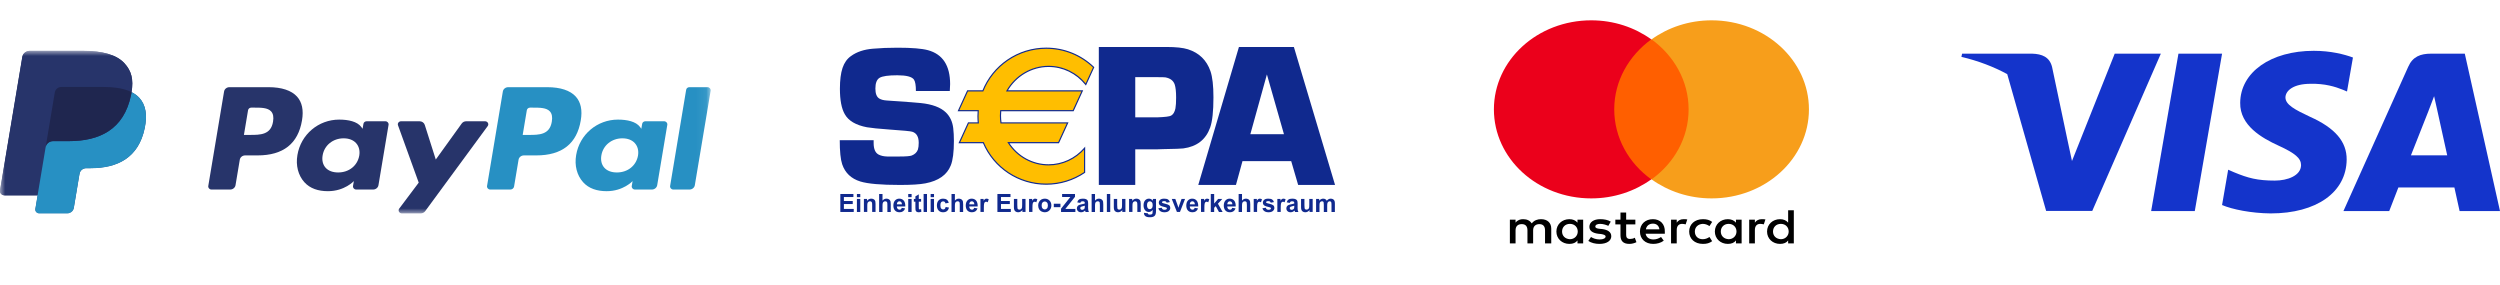 <?xml version="1.0" encoding="UTF-8" standalone="no"?><svg width="246" height="28" viewBox="0 0 246 28" fill="none" xmlns="http://www.w3.org/2000/svg">
<path fill-rule="evenodd" clip-rule="evenodd" d="M54.298 11.974C54.088 13.276 53.033 13.276 52.014 13.276H51.433L51.84 10.846C51.865 10.699 51.999 10.591 52.157 10.591H52.423C53.117 10.591 53.773 10.591 54.111 10.964C54.313 11.187 54.374 11.517 54.298 11.974ZM53.854 8.579H50.008C49.745 8.579 49.521 8.759 49.48 9.004L47.925 18.302C47.895 18.485 48.045 18.651 48.242 18.651H50.215C50.399 18.651 50.556 18.525 50.585 18.353L51.026 15.717C51.067 15.473 51.291 15.292 51.553 15.292H52.77C55.304 15.292 56.766 14.136 57.148 11.845C57.32 10.843 57.155 10.056 56.657 9.505C56.11 8.899 55.141 8.579 53.854 8.579Z" fill="#2790C3"/>
<path fill-rule="evenodd" clip-rule="evenodd" d="M26.867 11.974C26.657 13.275 25.602 13.275 24.583 13.275H24.002L24.409 10.845C24.434 10.698 24.568 10.59 24.726 10.59H24.992C25.686 10.59 26.342 10.59 26.68 10.963C26.882 11.186 26.943 11.517 26.867 11.974ZM26.423 8.578H22.577C22.314 8.578 22.09 8.759 22.049 9.003L20.494 18.301C20.464 18.485 20.614 18.651 20.811 18.651H22.647C22.91 18.651 23.134 18.47 23.175 18.225L23.595 15.717C23.636 15.472 23.86 15.292 24.122 15.292H25.339C27.872 15.292 29.334 14.136 29.717 11.845C29.889 10.843 29.724 10.056 29.226 9.504C28.679 8.899 27.71 8.578 26.423 8.578Z" fill="#27346A"/>
<path fill-rule="evenodd" clip-rule="evenodd" d="M35.352 15.312C35.175 16.304 34.339 16.97 33.274 16.97C32.74 16.97 32.312 16.808 32.037 16.502C31.765 16.197 31.662 15.764 31.748 15.282C31.914 14.299 32.763 13.611 33.812 13.611C34.335 13.611 34.76 13.775 35.04 14.084C35.322 14.396 35.433 14.832 35.352 15.312ZM37.919 11.932H36.077C35.919 11.932 35.785 12.04 35.761 12.188L35.679 12.673L35.551 12.497C35.152 11.951 34.263 11.769 33.376 11.769C31.341 11.769 29.603 13.223 29.265 15.262C29.089 16.279 29.339 17.251 29.95 17.929C30.512 18.552 31.314 18.812 32.27 18.812C33.91 18.812 34.819 17.819 34.819 17.819L34.737 18.301C34.706 18.485 34.857 18.651 35.054 18.651H36.712C36.975 18.651 37.199 18.47 37.24 18.226L38.235 12.282C38.266 12.098 38.116 11.932 37.919 11.932Z" fill="#27346A"/>
<path fill-rule="evenodd" clip-rule="evenodd" d="M62.78 15.312C62.602 16.304 61.767 16.97 60.702 16.97C60.167 16.97 59.74 16.808 59.465 16.502C59.192 16.197 59.09 15.764 59.176 15.282C59.342 14.299 60.191 13.611 61.24 13.611C61.763 13.611 62.188 13.775 62.468 14.084C62.75 14.396 62.861 14.832 62.78 15.312ZM65.346 11.932H63.505C63.347 11.932 63.213 12.04 63.188 12.188L63.107 12.673L62.979 12.497C62.58 11.951 61.691 11.769 60.803 11.769C58.769 11.769 57.031 13.223 56.693 15.262C56.517 16.279 56.767 17.251 57.378 17.929C57.94 18.552 58.742 18.812 59.697 18.812C61.337 18.812 62.247 17.819 62.247 17.819L62.165 18.301C62.134 18.485 62.284 18.651 62.481 18.651H64.14C64.403 18.651 64.626 18.47 64.668 18.226L65.663 12.282C65.694 12.098 65.543 11.932 65.346 11.932Z" fill="#2790C3"/>
<mask id="mask0_17396_180" style="mask-type:alpha" maskUnits="userSpaceOnUse" x="0" y="5" width="70" height="16">
<path d="M0 21H69.932V5H0V21Z" fill="white"/>
</mask>
<g mask="url(#mask0_17396_180)">
<path fill-rule="evenodd" clip-rule="evenodd" d="M47.727 11.932H45.876C45.699 11.932 45.533 12.014 45.434 12.152L42.881 15.698L41.798 12.291C41.731 12.078 41.523 11.932 41.287 11.932H39.467C39.247 11.932 39.093 12.135 39.164 12.331L41.202 17.972L39.285 20.523C39.134 20.723 39.286 21 39.546 21H41.396C41.571 21 41.735 20.919 41.835 20.783L47.99 12.406C48.138 12.206 47.986 11.932 47.727 11.932Z" fill="#27346A"/>
<path fill-rule="evenodd" clip-rule="evenodd" d="M67.518 8.834L65.939 18.301C65.909 18.485 66.059 18.651 66.256 18.651H67.844C68.107 18.651 68.331 18.47 68.371 18.225L69.928 8.928C69.959 8.744 69.808 8.578 69.611 8.578H67.835C67.677 8.578 67.543 8.687 67.518 8.834Z" fill="#2790C3"/>
<path fill-rule="evenodd" clip-rule="evenodd" d="M7.275 20.34L7.792 17.249L7.826 17.078C7.851 16.929 7.932 16.793 8.053 16.695C8.175 16.596 8.331 16.542 8.491 16.542H8.901C9.586 16.542 10.214 16.473 10.77 16.337C11.363 16.193 11.89 15.967 12.337 15.667C12.811 15.349 13.209 14.939 13.521 14.446C13.849 13.927 14.09 13.302 14.237 12.589C14.367 11.959 14.392 11.395 14.31 10.912C14.223 10.402 14.015 9.967 13.691 9.619C13.495 9.408 13.243 9.225 12.944 9.075L12.937 9.072L12.937 9.064C13.041 8.435 13.037 7.91 12.925 7.459C12.812 7.006 12.583 6.599 12.224 6.214C11.482 5.416 10.132 5.012 8.211 5.012H2.937C2.761 5.012 2.589 5.071 2.455 5.179C2.321 5.287 2.232 5.437 2.205 5.602L0.009 18.733C-0.011 18.852 0.025 18.974 0.109 19.066C0.192 19.158 0.314 19.211 0.443 19.211H3.715L3.712 19.226L3.487 20.569C3.47 20.674 3.502 20.78 3.574 20.86C3.647 20.94 3.753 20.987 3.865 20.987H6.609C6.763 20.987 6.913 20.935 7.03 20.84C7.147 20.746 7.224 20.615 7.248 20.472L7.275 20.34Z" fill="#27346A"/>
<path fill-rule="evenodd" clip-rule="evenodd" d="M5.395 9.082C5.429 8.873 5.571 8.703 5.762 8.617C5.848 8.578 5.945 8.556 6.047 8.556H10.181C10.671 8.556 11.127 8.586 11.545 8.65C11.664 8.668 11.78 8.689 11.893 8.712C12.006 8.736 12.115 8.762 12.221 8.791C12.274 8.806 12.326 8.821 12.378 8.837C12.583 8.902 12.774 8.977 12.949 9.065C13.156 7.82 12.948 6.973 12.234 6.206C11.448 5.362 10.028 5 8.211 5H2.936C2.565 5 2.249 5.255 2.191 5.601L-0.005 18.731C-0.048 18.99 0.164 19.225 0.442 19.225H3.698L5.395 9.082Z" fill="#27346A"/>
</g>
<path fill-rule="evenodd" clip-rule="evenodd" d="M12.948 9.064C12.933 9.159 12.915 9.256 12.895 9.356C12.199 12.723 9.82 13.887 6.78 13.887H5.233C4.861 13.887 4.548 14.142 4.49 14.488L3.473 20.568C3.435 20.794 3.621 21 3.864 21H6.608C6.933 21 7.21 20.777 7.26 20.474L7.287 20.343L7.804 17.252L7.838 17.081C7.888 16.778 8.165 16.555 8.49 16.555H8.9C11.559 16.555 13.641 15.537 14.249 12.591C14.503 11.361 14.372 10.333 13.7 9.611C13.497 9.393 13.244 9.212 12.948 9.064Z" fill="#2790C3"/>
<path fill-rule="evenodd" clip-rule="evenodd" d="M12.221 8.791C12.115 8.762 12.006 8.736 11.893 8.712C11.78 8.688 11.664 8.667 11.545 8.649C11.127 8.586 10.671 8.556 10.181 8.556H6.046C5.945 8.556 5.848 8.578 5.761 8.617C5.571 8.703 5.429 8.873 5.394 9.081L4.516 14.334L4.49 14.488C4.548 14.142 4.862 13.887 5.233 13.887H6.781C9.82 13.887 12.2 12.723 12.895 9.356C12.916 9.256 12.933 9.16 12.949 9.065C12.773 8.977 12.582 8.901 12.377 8.837C12.326 8.821 12.274 8.806 12.221 8.791Z" fill="#1F264F"/>
<g clip-path="url(#clip0_17396_180)">
<path d="M82.689 20.858V19.089H83.975V19.388H83.039V19.78H83.91V20.078H83.039V20.559H84.008V20.858H82.689Z" fill="#10298E"/>
<path d="M84.32 19.089H84.652V19.402H84.32V19.089ZM84.32 19.576H84.652V20.858H84.32V19.576Z" fill="#10298E"/>
<path d="M86.153 20.857H85.821V20.203C85.821 20.065 85.814 19.976 85.799 19.935C85.785 19.895 85.762 19.863 85.73 19.84C85.698 19.818 85.66 19.807 85.615 19.807C85.557 19.807 85.505 19.823 85.46 19.855C85.414 19.887 85.382 19.93 85.365 19.983C85.348 20.036 85.34 20.134 85.34 20.277V20.857H85.008V19.576H85.316V19.764C85.426 19.62 85.564 19.547 85.731 19.547C85.804 19.547 85.871 19.561 85.932 19.588C85.993 19.615 86.038 19.649 86.07 19.691C86.101 19.733 86.123 19.78 86.135 19.833C86.147 19.886 86.153 19.962 86.153 20.061V20.857Z" fill="#10298E"/>
<path d="M86.839 19.089V19.739C86.946 19.611 87.074 19.547 87.223 19.547C87.3 19.547 87.369 19.562 87.43 19.591C87.492 19.62 87.538 19.657 87.57 19.702C87.601 19.747 87.622 19.797 87.633 19.851C87.645 19.906 87.65 19.991 87.65 20.106V20.858H87.318V20.181C87.318 20.046 87.312 19.961 87.299 19.925C87.286 19.889 87.264 19.86 87.232 19.839C87.2 19.817 87.16 19.807 87.112 19.807C87.057 19.807 87.007 19.82 86.964 19.848C86.921 19.875 86.889 19.916 86.869 19.971C86.849 20.026 86.839 20.108 86.839 20.216V20.858H86.506V19.089H86.839Z" fill="#10298E"/>
<path d="M88.733 20.45L89.064 20.507C89.022 20.631 88.954 20.724 88.862 20.79C88.77 20.854 88.655 20.887 88.517 20.887C88.299 20.887 88.137 20.814 88.032 20.668C87.949 20.552 87.908 20.404 87.908 20.227C87.908 20.014 87.962 19.848 88.071 19.728C88.18 19.608 88.318 19.547 88.484 19.547C88.671 19.547 88.819 19.61 88.927 19.736C89.035 19.862 89.087 20.055 89.082 20.315H88.249C88.251 20.415 88.278 20.493 88.329 20.549C88.38 20.605 88.445 20.633 88.521 20.633C88.573 20.633 88.617 20.619 88.652 20.59C88.688 20.561 88.715 20.514 88.733 20.45ZM88.752 20.107C88.749 20.009 88.725 19.935 88.677 19.884C88.63 19.832 88.572 19.807 88.504 19.807C88.432 19.807 88.372 19.834 88.324 19.888C88.277 19.941 88.254 20.015 88.255 20.107H88.752Z" fill="#10298E"/>
<path d="M89.37 19.089H89.702V19.402H89.37V19.089ZM89.37 19.576H89.702V20.858H89.37V19.576Z" fill="#10298E"/>
<path d="M90.636 19.576V19.847H90.409V20.363C90.409 20.468 90.411 20.529 90.416 20.546L90.445 20.589L90.502 20.606C90.532 20.606 90.577 20.595 90.635 20.573L90.664 20.836C90.586 20.87 90.499 20.887 90.401 20.887C90.341 20.887 90.287 20.877 90.239 20.856C90.191 20.835 90.155 20.809 90.133 20.776C90.11 20.744 90.095 20.7 90.086 20.644C90.079 20.605 90.075 20.525 90.075 20.405V19.847H89.923V19.576H90.075V19.322L90.409 19.124V19.576H90.636Z" fill="#10298E"/>
<path d="M90.884 19.089H91.217V20.858H90.884V19.089Z" fill="#10298E"/>
<path d="M91.575 19.089H91.907V19.402H91.575V19.089ZM91.575 19.576H91.907V20.858H91.575V19.576Z" fill="#10298E"/>
<path d="M93.361 19.955L93.033 20.016C93.022 19.949 92.997 19.899 92.958 19.865C92.919 19.831 92.868 19.814 92.806 19.814C92.723 19.814 92.657 19.843 92.607 19.902C92.558 19.96 92.534 20.057 92.534 20.194C92.534 20.346 92.559 20.454 92.609 20.516C92.659 20.579 92.726 20.61 92.81 20.61C92.874 20.61 92.925 20.592 92.965 20.555C93.006 20.519 93.034 20.456 93.051 20.367L93.377 20.423C93.343 20.576 93.278 20.692 93.182 20.77C93.086 20.848 92.957 20.887 92.795 20.887C92.611 20.887 92.465 20.827 92.355 20.709C92.246 20.591 92.191 20.427 92.191 20.218C92.191 20.007 92.246 19.842 92.356 19.724C92.466 19.607 92.614 19.547 92.801 19.547C92.954 19.547 93.076 19.581 93.166 19.648C93.257 19.715 93.322 19.818 93.361 19.955Z" fill="#10298E"/>
<path d="M93.961 19.089V19.739C94.068 19.611 94.197 19.547 94.346 19.547C94.422 19.547 94.491 19.562 94.553 19.591C94.615 19.62 94.661 19.657 94.692 19.702C94.723 19.747 94.745 19.797 94.756 19.851C94.767 19.906 94.773 19.991 94.773 20.106V20.858H94.441V20.181C94.441 20.046 94.434 19.961 94.422 19.925C94.409 19.889 94.387 19.86 94.355 19.839C94.323 19.817 94.283 19.807 94.235 19.807C94.179 19.807 94.13 19.82 94.087 19.848C94.043 19.875 94.011 19.916 93.991 19.971C93.971 20.026 93.961 20.108 93.961 20.216V20.858H93.629V19.089H93.961Z" fill="#10298E"/>
<path d="M95.855 20.45L96.187 20.507C96.144 20.631 96.077 20.724 95.985 20.79C95.893 20.854 95.778 20.887 95.64 20.887C95.421 20.887 95.259 20.814 95.154 20.668C95.072 20.552 95.031 20.404 95.031 20.227C95.031 20.014 95.085 19.848 95.194 19.728C95.303 19.608 95.44 19.547 95.607 19.547C95.794 19.547 95.941 19.61 96.049 19.736C96.157 19.862 96.209 20.055 96.204 20.315H95.371C95.374 20.415 95.4 20.493 95.452 20.549C95.503 20.605 95.567 20.633 95.643 20.633C95.695 20.633 95.739 20.619 95.775 20.59C95.81 20.561 95.837 20.514 95.855 20.45ZM95.874 20.107C95.872 20.009 95.847 19.935 95.8 19.884C95.752 19.832 95.695 19.807 95.627 19.807C95.554 19.807 95.494 19.834 95.447 19.888C95.4 19.941 95.376 20.015 95.377 20.107H95.874Z" fill="#10298E"/>
<path d="M96.811 20.857H96.478V19.576H96.787V19.758C96.84 19.672 96.887 19.616 96.93 19.588C96.972 19.561 97.02 19.547 97.073 19.547C97.149 19.547 97.222 19.569 97.292 19.611L97.189 19.907C97.133 19.87 97.081 19.851 97.033 19.851C96.987 19.851 96.947 19.864 96.915 19.891C96.882 19.916 96.857 19.964 96.838 20.032C96.82 20.101 96.811 20.244 96.811 20.462V20.857Z" fill="#10298E"/>
<path d="M98.145 20.858V19.089H99.432V19.388H98.496V19.78H99.367V20.078H98.496V20.559H99.465V20.858H98.145Z" fill="#10298E"/>
<path d="M100.604 20.857V20.666C100.558 20.734 100.498 20.788 100.423 20.827C100.349 20.866 100.27 20.887 100.187 20.887C100.103 20.887 100.027 20.867 99.96 20.83C99.893 20.792 99.844 20.739 99.814 20.671C99.784 20.602 99.769 20.508 99.769 20.387V19.576H100.102V20.165C100.102 20.345 100.108 20.455 100.12 20.496C100.132 20.537 100.155 20.569 100.187 20.593C100.219 20.616 100.26 20.628 100.31 20.628C100.367 20.628 100.418 20.612 100.463 20.581C100.508 20.549 100.539 20.509 100.555 20.462C100.571 20.415 100.58 20.3 100.58 20.117V19.576H100.912V20.857H100.604Z" fill="#10298E"/>
<path d="M101.592 20.857H101.26V19.576H101.568V19.758C101.621 19.672 101.669 19.616 101.711 19.588C101.753 19.561 101.801 19.547 101.855 19.547C101.931 19.547 102.004 19.569 102.074 19.611L101.971 19.907C101.915 19.87 101.863 19.851 101.815 19.851C101.768 19.851 101.728 19.864 101.696 19.891C101.664 19.916 101.638 19.964 101.62 20.032C101.601 20.101 101.592 20.244 101.592 20.462V20.857Z" fill="#10298E"/>
<path d="M102.157 20.199C102.157 20.086 102.184 19.977 102.239 19.872C102.293 19.767 102.37 19.686 102.47 19.63C102.57 19.575 102.681 19.547 102.804 19.547C102.994 19.547 103.15 19.61 103.272 19.736C103.393 19.862 103.454 20.021 103.454 20.213C103.454 20.407 103.393 20.568 103.27 20.695C103.147 20.823 102.993 20.886 102.807 20.886C102.692 20.886 102.582 20.86 102.477 20.807C102.373 20.754 102.293 20.676 102.239 20.573C102.184 20.471 102.157 20.346 102.157 20.199ZM102.498 20.217C102.498 20.344 102.527 20.441 102.587 20.509C102.646 20.576 102.719 20.61 102.805 20.61C102.892 20.61 102.965 20.576 103.024 20.509C103.083 20.441 103.112 20.343 103.112 20.214C103.112 20.089 103.083 19.992 103.024 19.925C102.965 19.857 102.892 19.823 102.805 19.823C102.719 19.823 102.646 19.857 102.587 19.925C102.527 19.992 102.498 20.09 102.498 20.217Z" fill="#10298E"/>
<path d="M103.694 20.047H104.347V20.386H103.694V20.047Z" fill="#10298E"/>
<path d="M104.407 20.858V20.536L105.319 19.388H104.511V19.089H105.78V19.366L104.83 20.559H105.817V20.858H104.407Z" fill="#10298E"/>
<path d="M106.301 19.967L106 19.912C106.034 19.788 106.092 19.696 106.175 19.637C106.258 19.577 106.381 19.547 106.544 19.547C106.692 19.547 106.803 19.565 106.875 19.601C106.948 19.637 106.999 19.683 107.028 19.737C107.058 19.793 107.073 19.894 107.073 20.041L107.069 20.436C107.069 20.549 107.075 20.632 107.086 20.685C107.096 20.739 107.116 20.796 107.145 20.858H106.816C106.807 20.835 106.797 20.802 106.784 20.758L106.772 20.718C106.716 20.774 106.655 20.816 106.59 20.844C106.526 20.872 106.456 20.887 106.383 20.887C106.254 20.887 106.152 20.851 106.077 20.779C106.003 20.708 105.965 20.617 105.965 20.508C105.965 20.435 105.982 20.371 106.016 20.314C106.05 20.258 106.098 20.214 106.159 20.184C106.22 20.154 106.308 20.127 106.423 20.105C106.579 20.075 106.686 20.047 106.746 20.021V19.988C106.746 19.923 106.731 19.876 106.699 19.848C106.667 19.821 106.608 19.807 106.52 19.807C106.461 19.807 106.415 19.819 106.382 19.843C106.349 19.866 106.322 19.908 106.301 19.967ZM106.746 20.242C106.704 20.257 106.636 20.274 106.544 20.294C106.452 20.314 106.391 20.334 106.363 20.353C106.32 20.384 106.298 20.425 106.298 20.473C106.298 20.52 106.315 20.561 106.35 20.596C106.385 20.631 106.429 20.648 106.482 20.648C106.542 20.648 106.6 20.628 106.654 20.587C106.694 20.557 106.721 20.519 106.733 20.475C106.742 20.446 106.746 20.391 106.746 20.31V20.242Z" fill="#10298E"/>
<path d="M107.749 19.089V19.739C107.857 19.611 107.985 19.547 108.134 19.547C108.21 19.547 108.28 19.562 108.341 19.591C108.403 19.62 108.449 19.657 108.48 19.702C108.511 19.747 108.533 19.797 108.544 19.851C108.555 19.906 108.561 19.991 108.561 20.106V20.858H108.228V20.181C108.228 20.046 108.222 19.961 108.21 19.925C108.197 19.889 108.175 19.86 108.143 19.839C108.111 19.817 108.071 19.807 108.023 19.807C107.968 19.807 107.918 19.82 107.875 19.848C107.831 19.875 107.799 19.916 107.779 19.971C107.759 20.026 107.749 20.108 107.749 20.216V20.858H107.417V19.089H107.749Z" fill="#10298E"/>
<path d="M108.915 19.089H109.248V20.858H108.915V19.089Z" fill="#10298E"/>
<path d="M110.433 20.857V20.666C110.387 20.734 110.327 20.788 110.252 20.827C110.178 20.866 110.099 20.887 110.016 20.887C109.932 20.887 109.856 20.867 109.789 20.83C109.722 20.792 109.673 20.739 109.643 20.671C109.614 20.602 109.599 20.508 109.599 20.387V19.576H109.931V20.165C109.931 20.345 109.937 20.455 109.949 20.496C109.961 20.537 109.984 20.569 110.016 20.593C110.049 20.616 110.09 20.628 110.139 20.628C110.196 20.628 110.247 20.612 110.292 20.581C110.337 20.549 110.368 20.509 110.384 20.462C110.401 20.415 110.409 20.3 110.409 20.117V19.576H110.742V20.857H110.433Z" fill="#10298E"/>
<path d="M112.246 20.857H111.914V20.203C111.914 20.065 111.907 19.976 111.893 19.935C111.878 19.895 111.855 19.863 111.823 19.84C111.791 19.818 111.753 19.807 111.708 19.807C111.65 19.807 111.599 19.823 111.553 19.855C111.507 19.887 111.476 19.93 111.459 19.983C111.442 20.036 111.433 20.134 111.433 20.277V20.857H111.101V19.576H111.41V19.764C111.519 19.62 111.657 19.547 111.824 19.547C111.897 19.547 111.964 19.561 112.025 19.588C112.086 19.615 112.132 19.649 112.163 19.691C112.194 19.733 112.216 19.78 112.228 19.833C112.24 19.886 112.246 19.962 112.246 20.061V20.857Z" fill="#10298E"/>
<path d="M112.57 20.942L112.95 20.989C112.956 21.034 112.971 21.065 112.993 21.082C113.025 21.106 113.075 21.118 113.143 21.118C113.229 21.118 113.294 21.105 113.338 21.078C113.367 21.061 113.389 21.032 113.404 20.993C113.414 20.965 113.419 20.913 113.419 20.837V20.65C113.32 20.788 113.195 20.858 113.043 20.858C112.874 20.858 112.74 20.785 112.642 20.639C112.565 20.524 112.526 20.381 112.526 20.21C112.526 19.995 112.577 19.831 112.678 19.717C112.779 19.604 112.905 19.547 113.056 19.547C113.212 19.547 113.34 19.617 113.441 19.756V19.576H113.752V20.726C113.752 20.877 113.74 20.99 113.715 21.065C113.691 21.14 113.657 21.199 113.612 21.241C113.568 21.284 113.509 21.317 113.436 21.341C113.362 21.366 113.268 21.377 113.156 21.377C112.942 21.377 112.792 21.34 112.702 21.266C112.613 21.192 112.569 21.097 112.569 20.983L112.57 20.942ZM112.867 20.19C112.867 20.326 112.893 20.426 112.944 20.489C112.996 20.552 113.06 20.584 113.136 20.584C113.217 20.584 113.285 20.551 113.341 20.487C113.397 20.422 113.425 20.326 113.425 20.199C113.425 20.066 113.399 19.968 113.345 19.904C113.291 19.839 113.223 19.807 113.141 19.807C113.062 19.807 112.996 19.839 112.944 19.902C112.893 19.965 112.867 20.061 112.867 20.19Z" fill="#10298E"/>
<path d="M113.981 20.492L114.315 20.44C114.329 20.506 114.358 20.556 114.401 20.59C114.445 20.625 114.505 20.642 114.583 20.642C114.669 20.642 114.734 20.626 114.777 20.594C114.807 20.571 114.821 20.541 114.821 20.503L114.797 20.439C114.781 20.423 114.744 20.408 114.686 20.394C114.418 20.334 114.248 20.279 114.176 20.229C114.077 20.16 114.027 20.064 114.027 19.941C114.027 19.83 114.07 19.736 114.156 19.661C114.242 19.585 114.375 19.547 114.556 19.547C114.728 19.547 114.856 19.576 114.939 19.633C115.023 19.69 115.081 19.775 115.112 19.886L114.799 19.946C114.785 19.896 114.76 19.857 114.722 19.831C114.685 19.804 114.631 19.791 114.562 19.791C114.475 19.791 114.412 19.804 114.374 19.829L114.336 19.897L114.369 19.959C114.399 19.981 114.503 20.013 114.68 20.054C114.857 20.095 114.981 20.146 115.051 20.205C115.12 20.265 115.155 20.349 115.155 20.457C115.155 20.575 115.107 20.675 115.011 20.76C114.914 20.844 114.772 20.887 114.583 20.887C114.412 20.887 114.277 20.851 114.177 20.78C114.077 20.71 114.012 20.614 113.981 20.492Z" fill="#10298E"/>
<path d="M115.809 20.857L115.302 19.576H115.651L115.888 20.23L115.957 20.448C115.975 20.393 115.986 20.356 115.991 20.339C116.002 20.302 116.014 20.266 116.026 20.23L116.266 19.576H116.608L116.108 20.857H115.809Z" fill="#10298E"/>
<path d="M117.556 20.45L117.887 20.507C117.845 20.631 117.777 20.724 117.685 20.79C117.593 20.854 117.478 20.887 117.34 20.887C117.122 20.887 116.96 20.814 116.855 20.668C116.772 20.552 116.731 20.404 116.731 20.227C116.731 20.014 116.785 19.848 116.894 19.728C117.003 19.608 117.141 19.547 117.307 19.547C117.494 19.547 117.642 19.61 117.75 19.736C117.858 19.862 117.91 20.055 117.905 20.315H117.072C117.074 20.415 117.101 20.493 117.152 20.549C117.203 20.605 117.267 20.633 117.344 20.633C117.396 20.633 117.44 20.619 117.475 20.59C117.511 20.561 117.538 20.514 117.556 20.45ZM117.575 20.107C117.572 20.009 117.547 19.935 117.5 19.884C117.453 19.832 117.395 19.807 117.327 19.807C117.255 19.807 117.195 19.834 117.148 19.888C117.1 19.941 117.077 20.015 117.078 20.107H117.575Z" fill="#10298E"/>
<path d="M118.511 20.857H118.179V19.576H118.488V19.758C118.54 19.672 118.588 19.616 118.63 19.588C118.672 19.561 118.72 19.547 118.774 19.547C118.85 19.547 118.923 19.569 118.993 19.611L118.89 19.907C118.834 19.87 118.782 19.851 118.734 19.851C118.687 19.851 118.648 19.864 118.615 19.891C118.583 19.916 118.558 19.964 118.539 20.032C118.521 20.101 118.511 20.244 118.511 20.462V20.857Z" fill="#10298E"/>
<path d="M119.141 20.858V19.089H119.474V20.027L119.863 19.576H120.272L119.843 20.044L120.304 20.858H119.945L119.629 20.282L119.474 20.447V20.858H119.141Z" fill="#10298E"/>
<path d="M121.246 20.45L121.577 20.507C121.535 20.631 121.467 20.724 121.375 20.79C121.283 20.854 121.168 20.887 121.03 20.887C120.812 20.887 120.65 20.814 120.545 20.668C120.462 20.552 120.421 20.404 120.421 20.227C120.421 20.014 120.475 19.848 120.584 19.728C120.693 19.608 120.831 19.547 120.997 19.547C121.184 19.547 121.332 19.61 121.44 19.736C121.548 19.862 121.6 20.055 121.595 20.315H120.762C120.764 20.415 120.791 20.493 120.842 20.549C120.893 20.605 120.957 20.633 121.034 20.633C121.086 20.633 121.13 20.619 121.165 20.59C121.201 20.561 121.228 20.514 121.246 20.45ZM121.265 20.107C121.262 20.009 121.237 19.935 121.19 19.884C121.143 19.832 121.085 19.807 121.017 19.807C120.944 19.807 120.885 19.834 120.837 19.888C120.79 19.941 120.767 20.015 120.768 20.107H121.265Z" fill="#10298E"/>
<path d="M122.214 19.089V19.739C122.321 19.611 122.449 19.547 122.599 19.547C122.675 19.547 122.744 19.562 122.806 19.591C122.867 19.62 122.914 19.657 122.945 19.702C122.976 19.747 122.997 19.797 123.009 19.851C123.02 19.906 123.026 19.991 123.026 20.106V20.858H122.693V20.181C122.693 20.046 122.687 19.961 122.675 19.925C122.662 19.889 122.64 19.86 122.608 19.839C122.576 19.817 122.536 19.807 122.488 19.807C122.432 19.807 122.383 19.82 122.339 19.848C122.296 19.875 122.264 19.916 122.244 19.971C122.224 20.026 122.214 20.108 122.214 20.216V20.858H121.882V19.089H122.214Z" fill="#10298E"/>
<path d="M123.699 20.857H123.366V19.576H123.675V19.758C123.728 19.672 123.775 19.616 123.817 19.588C123.86 19.561 123.908 19.547 123.961 19.547C124.037 19.547 124.11 19.569 124.18 19.611L124.077 19.907C124.021 19.87 123.969 19.851 123.921 19.851C123.875 19.851 123.835 19.864 123.803 19.891C123.77 19.916 123.745 19.964 123.726 20.032C123.708 20.101 123.699 20.244 123.699 20.462V20.857Z" fill="#10298E"/>
<path d="M124.223 20.492L124.557 20.44C124.571 20.506 124.6 20.556 124.644 20.59C124.687 20.625 124.748 20.642 124.826 20.642C124.912 20.642 124.976 20.626 125.02 20.594C125.049 20.571 125.064 20.541 125.064 20.503L125.04 20.439C125.023 20.423 124.986 20.408 124.929 20.394C124.66 20.334 124.49 20.279 124.419 20.229C124.319 20.16 124.269 20.064 124.269 19.941C124.269 19.83 124.312 19.736 124.398 19.661C124.485 19.585 124.618 19.547 124.799 19.547C124.97 19.547 125.098 19.576 125.182 19.633C125.266 19.69 125.323 19.775 125.355 19.886L125.041 19.946C125.028 19.896 125.002 19.857 124.965 19.831C124.927 19.804 124.874 19.791 124.804 19.791C124.717 19.791 124.654 19.804 124.616 19.829L124.579 19.897L124.611 19.959C124.642 19.981 124.745 20.013 124.922 20.054C125.099 20.095 125.223 20.146 125.293 20.205C125.363 20.265 125.398 20.349 125.398 20.457C125.398 20.575 125.349 20.675 125.253 20.76C125.157 20.844 125.014 20.887 124.826 20.887C124.654 20.887 124.519 20.851 124.419 20.78C124.319 20.71 124.254 20.614 124.223 20.492Z" fill="#10298E"/>
<path d="M126.024 20.857H125.691V19.576H126V19.758C126.053 19.672 126.101 19.616 126.143 19.588C126.185 19.561 126.233 19.547 126.287 19.547C126.362 19.547 126.435 19.569 126.505 19.611L126.402 19.907C126.347 19.87 126.295 19.851 126.246 19.851C126.2 19.851 126.16 19.864 126.128 19.891C126.096 19.916 126.07 19.964 126.052 20.032C126.033 20.101 126.024 20.244 126.024 20.462V20.857Z" fill="#10298E"/>
<path d="M126.914 19.967L126.612 19.912C126.646 19.788 126.705 19.696 126.787 19.637C126.87 19.577 126.993 19.547 127.157 19.547C127.305 19.547 127.416 19.565 127.488 19.601C127.561 19.637 127.612 19.683 127.641 19.737C127.671 19.793 127.685 19.894 127.685 20.041L127.682 20.436C127.682 20.549 127.687 20.632 127.698 20.685C127.709 20.739 127.729 20.796 127.758 20.858H127.429C127.42 20.835 127.41 20.802 127.397 20.758L127.385 20.718C127.328 20.774 127.268 20.816 127.203 20.844C127.138 20.872 127.069 20.887 126.996 20.887C126.866 20.887 126.764 20.851 126.69 20.779C126.615 20.708 126.578 20.617 126.578 20.508C126.578 20.435 126.595 20.371 126.629 20.314C126.663 20.258 126.71 20.214 126.772 20.184C126.832 20.154 126.921 20.127 127.036 20.105C127.191 20.075 127.299 20.047 127.359 20.021V19.988C127.359 19.923 127.343 19.876 127.312 19.848C127.28 19.821 127.221 19.807 127.133 19.807C127.074 19.807 127.027 19.819 126.995 19.843C126.961 19.866 126.935 19.908 126.914 19.967ZM127.359 20.242C127.316 20.257 127.249 20.274 127.157 20.294C127.064 20.314 127.004 20.334 126.975 20.353C126.932 20.384 126.91 20.425 126.91 20.473C126.91 20.52 126.928 20.561 126.962 20.596C126.997 20.631 127.041 20.648 127.095 20.648C127.155 20.648 127.212 20.628 127.267 20.587C127.307 20.557 127.333 20.519 127.346 20.475C127.355 20.446 127.359 20.391 127.359 20.31V20.242Z" fill="#10298E"/>
<path d="M128.858 20.857V20.666C128.812 20.734 128.752 20.788 128.677 20.827C128.603 20.866 128.524 20.887 128.441 20.887C128.357 20.887 128.281 20.867 128.214 20.83C128.147 20.792 128.098 20.739 128.069 20.671C128.038 20.602 128.023 20.508 128.023 20.387V19.576H128.356V20.165C128.356 20.345 128.362 20.455 128.374 20.496C128.387 20.537 128.409 20.569 128.441 20.593C128.473 20.616 128.515 20.628 128.564 20.628C128.621 20.628 128.672 20.612 128.717 20.581C128.762 20.549 128.793 20.509 128.809 20.462C128.826 20.415 128.834 20.3 128.834 20.117V19.576H129.167V20.857H128.858Z" fill="#10298E"/>
<path d="M129.503 19.576H129.809V19.751C129.919 19.616 130.05 19.547 130.201 19.547C130.282 19.547 130.352 19.564 130.411 19.598C130.47 19.632 130.518 19.683 130.557 19.751C130.612 19.683 130.671 19.632 130.735 19.598C130.799 19.564 130.867 19.547 130.94 19.547C131.032 19.547 131.11 19.567 131.174 19.605C131.238 19.643 131.286 19.699 131.317 19.773C131.34 19.828 131.352 19.916 131.352 20.039V20.858H131.019V20.126C131.019 19.998 131.008 19.916 130.985 19.879C130.954 19.831 130.907 19.807 130.843 19.807C130.796 19.807 130.752 19.822 130.712 19.851C130.671 19.879 130.641 19.922 130.623 19.978C130.605 20.034 130.596 20.122 130.596 20.242V20.858H130.263V20.156C130.263 20.031 130.257 19.95 130.245 19.914C130.233 19.878 130.215 19.851 130.19 19.833C130.165 19.816 130.132 19.807 130.089 19.807C130.038 19.807 129.991 19.821 129.951 19.849C129.909 19.877 129.88 19.918 129.862 19.971C129.845 20.024 129.836 20.112 129.836 20.235V20.858H129.503V19.576Z" fill="#10298E"/>
<path d="M93.46 8.953H90.125C90.125 8.396 90.061 8.021 89.932 7.831C89.734 7.549 89.186 7.407 88.29 7.407C87.419 7.407 86.842 7.489 86.561 7.651C86.279 7.814 86.138 8.169 86.138 8.715C86.138 9.209 86.263 9.535 86.513 9.691C86.692 9.802 86.929 9.866 87.224 9.886L87.896 9.934C89.338 10.032 90.238 10.101 90.597 10.14C91.737 10.257 92.563 10.566 93.076 11.066C93.479 11.457 93.72 11.968 93.797 12.598C93.842 12.975 93.864 13.402 93.864 13.876C93.864 14.969 93.761 15.77 93.557 16.277C93.186 17.208 92.351 17.796 91.054 18.043C90.51 18.147 89.678 18.199 88.559 18.199C86.692 18.199 85.39 18.086 84.655 17.858C83.754 17.579 83.159 17.014 82.871 16.163C82.711 15.689 82.631 14.9 82.631 13.795H85.966C85.966 13.918 85.966 14.012 85.966 14.077C85.966 14.667 86.132 15.046 86.465 15.215C86.694 15.331 86.972 15.392 87.298 15.4H88.524C89.15 15.4 89.549 15.367 89.721 15.301C90.028 15.179 90.229 14.981 90.325 14.707C90.376 14.538 90.402 14.32 90.402 14.053C90.402 13.456 90.188 13.092 89.76 12.962C89.6 12.91 88.857 12.838 87.53 12.747C86.463 12.67 85.723 12.595 85.309 12.523C84.217 12.315 83.489 11.886 83.126 11.236C82.807 10.684 82.647 9.849 82.647 8.731C82.647 7.88 82.734 7.197 82.906 6.684C83.079 6.17 83.357 5.78 83.74 5.514C84.303 5.104 85.022 4.864 85.898 4.792C86.626 4.727 87.434 4.694 88.323 4.694C89.723 4.694 90.721 4.776 91.315 4.939C92.766 5.337 93.492 6.45 93.492 8.279C93.492 8.429 93.481 8.653 93.46 8.953Z" fill="#10298E"/>
<path d="M108.124 18.199V4.623H113.349H114.168H114.802C115.718 4.623 116.417 4.699 116.898 4.851C117.996 5.202 118.733 5.92 119.11 7.006C119.305 7.575 119.403 8.433 119.403 9.579C119.403 10.956 119.295 11.945 119.081 12.548C118.652 13.74 117.771 14.426 116.439 14.604C116.283 14.631 115.617 14.654 114.441 14.674L113.846 14.694H111.709V18.199H108.124ZM111.709 11.544H113.943C114.652 11.518 115.083 11.463 115.238 11.376C115.449 11.257 115.592 11.019 115.663 10.663C115.708 10.426 115.73 10.073 115.73 9.604C115.73 9.03 115.685 8.604 115.595 8.326C115.466 7.937 115.157 7.7 114.669 7.613C114.571 7.6 114.34 7.593 113.973 7.593H111.709V11.544Z" fill="#10298E"/>
<path d="M127.054 15.853H122.261L121.617 18.199H117.909L121.911 4.623H127.318L131.369 18.199H127.738L127.054 15.853ZM126.342 13.208L124.663 7.323L123.033 13.208H126.342Z" fill="#10298E"/>
<path d="M103.176 6.532C104.655 6.532 105.974 7.227 106.842 8.314L107.614 6.625C106.406 5.461 104.761 4.743 102.947 4.743C100.123 4.743 97.707 6.482 96.715 8.944H95.208L94.319 10.888H96.257C96.242 11.068 96.233 11.249 96.233 11.433C96.233 11.655 96.244 11.876 96.266 12.094H95.292L94.402 14.038H96.761C97.781 16.438 100.167 18.122 102.947 18.122C104.348 18.122 105.648 17.694 106.725 16.963V14.579C105.858 15.585 104.59 16.221 103.176 16.221C101.524 16.221 100.071 15.353 99.224 14.038H104.164L105.054 12.094H98.498C98.464 11.86 98.446 11.62 98.446 11.377C98.446 11.212 98.454 11.049 98.47 10.888H105.605L106.494 8.944H99.087C99.906 7.502 101.43 6.532 103.176 6.532Z" fill="#FFBE00"/>
<path d="M103.177 6.591C104.585 6.591 105.905 7.233 106.797 8.351L106.855 8.423L106.894 8.339L107.666 6.65L107.684 6.612L107.654 6.583C106.384 5.359 104.712 4.685 102.947 4.685C101.569 4.685 100.243 5.096 99.112 5.872C98.008 6.631 97.16 7.685 96.663 8.921L96.715 8.885H95.209H95.172L95.156 8.919L94.267 10.863L94.229 10.946H94.319H96.257L96.2 10.883C96.184 11.085 96.176 11.264 96.176 11.433C96.176 11.651 96.187 11.876 96.209 12.099L96.266 12.035H95.292H95.256L95.24 12.069L94.35 14.014L94.313 14.097H94.402H96.761L96.709 14.061C97.772 16.563 100.221 18.18 102.947 18.18C104.314 18.18 105.631 17.776 106.757 17.012L106.782 16.994V16.963V14.579V14.425L106.682 14.541C105.794 15.572 104.516 16.163 103.177 16.163C101.601 16.163 100.141 15.356 99.272 14.006L99.225 14.097H104.164H104.201L104.216 14.063L105.106 12.118L105.144 12.035H105.054H98.498L98.555 12.085C98.521 11.85 98.503 11.612 98.503 11.377C98.503 11.217 98.511 11.054 98.527 10.894L98.47 10.946H105.605H105.642L105.657 10.913L106.547 8.968L106.585 8.885H106.495H99.087L99.136 8.973C99.971 7.504 101.52 6.591 103.177 6.591ZM99.087 9.002H106.495L106.443 8.919L105.553 10.863L105.605 10.83H98.47H98.418L98.412 10.882C98.397 11.047 98.389 11.213 98.389 11.377C98.389 11.617 98.406 11.861 98.441 12.102L98.449 12.152H98.498H105.054L105.002 12.069L104.113 14.014L104.164 13.98H99.225H99.118L99.177 14.07C100.067 15.454 101.562 16.279 103.177 16.279C104.549 16.279 105.858 15.674 106.768 14.618L106.668 14.579V16.963L106.693 16.915C105.586 17.666 104.291 18.063 102.947 18.063C100.266 18.063 97.859 16.474 96.814 14.015L96.799 13.98H96.761H94.402L94.455 14.063L95.344 12.118L95.292 12.152H96.266H96.329L96.323 12.088C96.301 11.868 96.29 11.647 96.29 11.433C96.29 11.268 96.298 11.091 96.314 10.893L96.319 10.83H96.257H94.319L94.37 10.913L95.26 8.968L95.209 9.002H96.715H96.754L96.768 8.966C97.258 7.751 98.09 6.715 99.176 5.969C100.288 5.206 101.592 4.802 102.947 4.802C104.683 4.802 106.326 5.464 107.575 6.668L107.562 6.6L106.79 8.29L106.886 8.277C105.972 7.131 104.62 6.474 103.177 6.474C101.479 6.474 99.893 7.409 99.037 8.914L98.987 9.002H99.087Z" fill="#10298E"/>
</g>
<path d="M152.643 23.951V22.491C152.643 21.932 152.271 21.567 151.632 21.567C151.313 21.567 150.967 21.664 150.727 21.98C150.541 21.713 150.275 21.567 149.876 21.567C149.61 21.567 149.343 21.64 149.131 21.907V21.615H148.572V23.951H149.131V22.662C149.131 22.248 149.37 22.053 149.743 22.053C150.115 22.053 150.301 22.272 150.301 22.662V23.951H150.86V22.662C150.86 22.248 151.126 22.053 151.472 22.053C151.845 22.053 152.031 22.272 152.031 22.662V23.951H152.643V23.951ZM160.919 21.615H160.014V20.91H159.455V21.615H158.95V22.078H159.455V23.148C159.455 23.684 159.695 24 160.333 24C160.573 24 160.839 23.927 161.025 23.83L160.865 23.392C160.706 23.489 160.52 23.513 160.387 23.513C160.12 23.513 160.014 23.367 160.014 23.124V22.078H160.919V21.615V21.615ZM165.655 21.567C165.336 21.567 165.123 21.713 164.99 21.907V21.615H164.431V23.951H164.99V22.637C164.99 22.248 165.176 22.029 165.522 22.029C165.629 22.029 165.762 22.053 165.868 22.078L166.028 21.591C165.921 21.567 165.762 21.567 165.655 21.567V21.567ZM158.497 21.81C158.231 21.64 157.859 21.567 157.459 21.567C156.821 21.567 156.395 21.859 156.395 22.321C156.395 22.71 156.714 22.929 157.273 23.002L157.539 23.027C157.832 23.075 157.992 23.148 157.992 23.27C157.992 23.44 157.779 23.562 157.406 23.562C157.034 23.562 156.741 23.44 156.555 23.319L156.289 23.708C156.581 23.903 156.98 24 157.38 24C158.125 24 158.55 23.684 158.55 23.246C158.55 22.832 158.205 22.613 157.672 22.54L157.406 22.516C157.167 22.491 156.98 22.443 156.98 22.297C156.98 22.126 157.167 22.029 157.459 22.029C157.779 22.029 158.098 22.151 158.258 22.224L158.497 21.81V21.81ZM173.345 21.567C173.026 21.567 172.813 21.713 172.68 21.907V21.615H172.121V23.951H172.68V22.637C172.68 22.248 172.867 22.029 173.212 22.029C173.319 22.029 173.452 22.053 173.558 22.078L173.718 21.591C173.612 21.567 173.452 21.567 173.345 21.567V21.567ZM166.214 22.783C166.214 23.489 166.746 24 167.571 24C167.944 24 168.21 23.927 168.476 23.733L168.21 23.319C167.997 23.465 167.784 23.538 167.545 23.538C167.092 23.538 166.773 23.246 166.773 22.783C166.773 22.345 167.092 22.053 167.545 22.029C167.784 22.029 167.997 22.102 168.21 22.248L168.476 21.834C168.21 21.64 167.944 21.567 167.571 21.567C166.746 21.567 166.214 22.078 166.214 22.783V22.783ZM171.376 22.783V21.615H170.818V21.907C170.631 21.688 170.365 21.567 170.019 21.567C169.301 21.567 168.742 22.078 168.742 22.783C168.742 23.489 169.301 24 170.019 24C170.392 24 170.658 23.878 170.818 23.66V23.951H171.376V22.783ZM169.327 22.783C169.327 22.37 169.62 22.029 170.099 22.029C170.551 22.029 170.871 22.345 170.871 22.783C170.871 23.197 170.551 23.538 170.099 23.538C169.62 23.513 169.327 23.197 169.327 22.783ZM162.648 21.567C161.903 21.567 161.371 22.053 161.371 22.783C161.371 23.513 161.903 24 162.675 24C163.048 24 163.42 23.903 163.713 23.684L163.447 23.319C163.234 23.465 162.968 23.562 162.702 23.562C162.356 23.562 162.01 23.416 161.93 23.002H163.819C163.819 22.929 163.819 22.881 163.819 22.808C163.846 22.053 163.367 21.567 162.648 21.567V21.567ZM162.648 22.005C162.994 22.005 163.234 22.199 163.287 22.564H161.956C162.01 22.248 162.249 22.005 162.648 22.005ZM176.512 22.783V20.69H175.953V21.907C175.767 21.688 175.501 21.567 175.155 21.567C174.436 21.567 173.878 22.078 173.878 22.783C173.878 23.489 174.436 24 175.155 24C175.527 24 175.794 23.878 175.953 23.66V23.951H176.512V22.783ZM174.463 22.783C174.463 22.37 174.756 22.029 175.235 22.029C175.687 22.029 176.006 22.345 176.006 22.783C176.006 23.197 175.687 23.538 175.235 23.538C174.756 23.513 174.463 23.197 174.463 22.783ZM155.783 22.783V21.615H155.224V21.907C155.038 21.688 154.772 21.567 154.426 21.567C153.707 21.567 153.149 22.078 153.149 22.783C153.149 23.489 153.707 24 154.426 24C154.798 24 155.065 23.878 155.224 23.66V23.951H155.783V22.783ZM153.707 22.783C153.707 22.37 154 22.029 154.479 22.029C154.932 22.029 155.251 22.345 155.251 22.783C155.251 23.197 154.932 23.538 154.479 23.538C154 23.513 153.707 23.197 153.707 22.783Z" fill="black"/>
<path d="M166.691 3.874H158.309V17.648H166.691V3.874Z" fill="#FF5F00"/>
<path d="M158.841 10.761C158.841 7.962 160.278 5.48 162.487 3.874C160.864 2.706 158.815 2 156.58 2C151.284 2 147 5.918 147 10.761C147 15.604 151.284 19.522 156.58 19.522C158.815 19.522 160.864 18.816 162.487 17.648C160.278 16.066 158.841 13.56 158.841 10.761Z" fill="#EB001B"/>
<path d="M178 10.761C178 15.604 173.716 19.522 168.421 19.522C166.185 19.522 164.136 18.816 162.513 17.648C164.748 16.042 166.159 13.56 166.159 10.761C166.159 7.962 164.722 5.48 162.513 3.874C164.136 2.706 166.185 2 168.421 2C173.716 2 178 5.942 178 10.761Z" fill="#F79E1B"/>
<path d="M215.967 20.77H211.673L214.359 5.281H218.652L215.967 20.77Z" fill="#1434CB"/>
<path d="M231.53 5.659C230.683 5.346 229.34 5 227.679 5C223.439 5 220.454 7.109 220.435 10.124C220.4 12.349 222.573 13.584 224.198 14.326C225.859 15.084 226.424 15.579 226.424 16.254C226.407 17.292 225.081 17.77 223.845 17.77C222.131 17.77 221.213 17.524 219.817 16.946L219.252 16.699L218.651 20.176C219.658 20.604 221.513 20.983 223.439 21C227.944 21 230.877 18.924 230.912 15.71C230.929 13.947 229.781 12.596 227.308 11.492C225.806 10.784 224.887 10.306 224.887 9.581C224.904 8.922 225.664 8.246 227.359 8.246C228.755 8.213 229.781 8.526 230.558 8.839L230.946 9.004L231.53 5.659V5.659Z" fill="#1434CB"/>
<path d="M237.237 15.283C237.59 14.393 238.951 10.949 238.951 10.949C238.933 10.982 239.304 10.043 239.516 9.466L239.816 10.801C239.816 10.801 240.629 14.508 240.805 15.283C240.134 15.283 238.085 15.283 237.237 15.283ZM242.536 5.281H239.215C238.191 5.281 237.413 5.561 236.971 6.566L230.594 20.77H235.099C235.099 20.77 235.841 18.858 236 18.446C236.494 18.446 240.877 18.446 241.512 18.446C241.636 18.99 242.025 20.77 242.025 20.77H246L242.536 5.281V5.281Z" fill="#1434CB"/>
<path fill-rule="evenodd" clip-rule="evenodd" d="M203.883 15.843L208.088 5.281H212.627L205.879 20.753H201.339L197.512 7.295C196.192 6.575 194.685 5.996 193 5.594L193.071 5.281H199.978C200.915 5.314 201.674 5.594 201.922 6.583L203.422 13.697C203.423 13.698 203.423 13.7 203.423 13.701L203.883 15.843Z" fill="#1434CB"/>
<defs>
<clipPath id="clip0_17396_180">
<rect width="50" height="18" fill="white" transform="translate(82 4)"/>
</clipPath>
</defs>
</svg>
